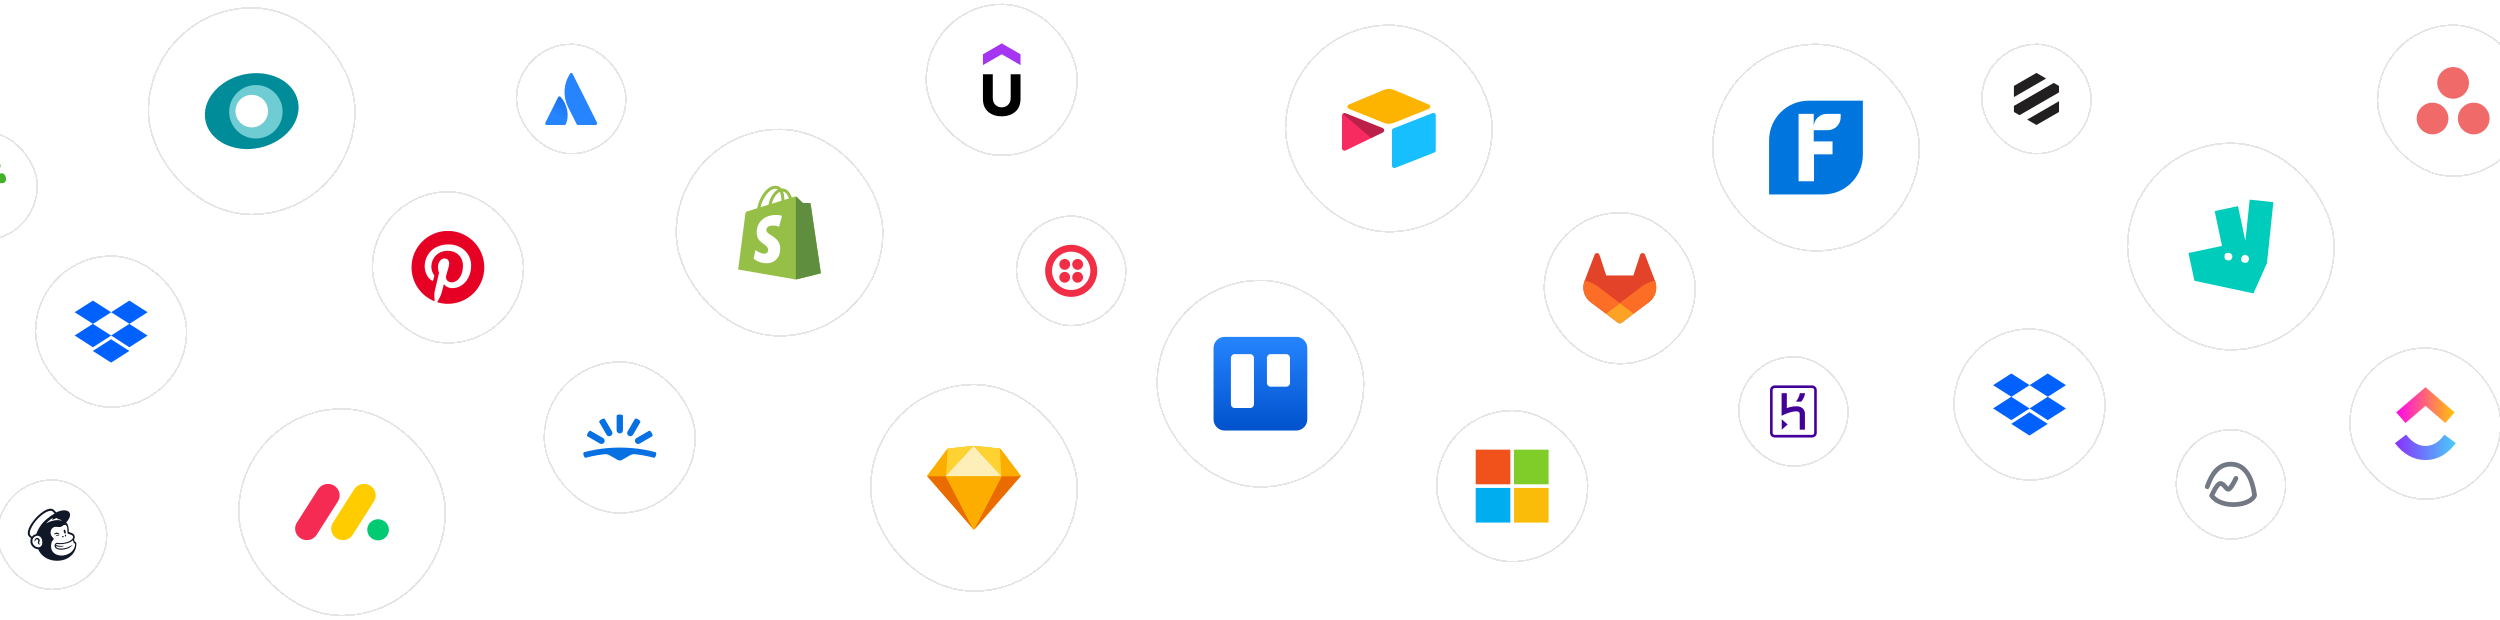 <svg width="1440" height="357" viewBox="0 0 1440 357" fill="none" xmlns="http://www.w3.org/2000/svg">
<g filter="url(#filter0_d_114_12259)">
<rect x="137" y="234" width="120" height="120" rx="60" fill="white" shape-rendering="crispEdges"/>
<rect x="137.5" y="234.5" width="119" height="119" rx="59.5" stroke="#E5E5E5" shape-rendering="crispEdges"/>
<path d="M176.717 310.109C175.524 310.111 174.351 309.797 173.318 309.198C172.286 308.599 171.431 307.736 170.841 306.698C170.26 305.668 169.97 304.499 170.002 303.317C170.035 302.134 170.389 300.983 171.025 299.986L183.127 280.982C183.747 279.96 184.626 279.122 185.676 278.551C186.725 277.981 187.908 277.699 189.101 277.736C190.295 277.764 191.459 278.109 192.474 278.735C193.49 279.362 194.322 280.247 194.883 281.3C196.011 283.433 195.87 285.999 194.519 288.002L182.425 307.006C181.812 307.962 180.967 308.747 179.969 309.29C178.971 309.832 177.853 310.114 176.717 310.109Z" fill="#F62B54"/>
<path d="M197.475 310.109C195.035 310.109 192.789 308.803 191.609 306.706C191.029 305.679 190.74 304.513 190.773 303.333C190.805 302.154 191.158 301.006 191.794 300.012L203.873 281.051C204.483 280.015 205.359 279.161 206.411 278.579C207.462 277.996 208.65 277.705 209.852 277.736C212.313 277.789 214.544 279.166 215.672 281.32C216.793 283.474 216.629 286.056 215.236 288.053L203.16 307.014C202.548 307.965 201.707 308.748 200.714 309.289C199.72 309.83 198.607 310.111 197.475 310.109Z" fill="#FFCC00"/>
<path d="M217.769 310.268C221.211 310.268 224 307.537 224 304.168C224 300.799 221.211 298.068 217.769 298.068C214.328 298.068 211.539 300.799 211.539 304.168C211.539 307.537 214.328 310.268 217.769 310.268Z" fill="#00CA72"/>
</g>
<g filter="url(#filter1_d_114_12259)">
<rect x="389" y="73" width="120" height="120" rx="60" fill="white" shape-rendering="crispEdges"/>
<rect x="389.5" y="73.5" width="119" height="119" rx="59.5" stroke="#E5E5E5" shape-rendering="crispEdges"/>
<path d="M466.911 116.398C466.874 116.125 466.635 115.974 466.438 115.958C466.241 115.941 462.397 115.883 462.397 115.883C462.397 115.883 459.182 112.761 458.865 112.443C458.547 112.125 457.927 112.221 457.686 112.293C457.686 112.293 457.082 112.48 456.071 112.794C455.901 112.245 455.653 111.571 455.297 110.894C454.153 108.71 452.477 107.555 450.451 107.552H450.444C450.303 107.552 450.163 107.565 450.023 107.577C449.963 107.505 449.903 107.435 449.84 107.366C448.957 106.422 447.826 105.962 446.47 106.002C443.855 106.077 441.249 107.967 439.137 111.322C437.651 113.683 436.52 116.65 436.199 118.946C433.195 119.877 431.095 120.527 431.049 120.542C429.532 121.018 429.485 121.065 429.287 122.494C429.14 123.574 425.173 154.25 425.173 154.25L458.418 160L472.827 156.418C472.827 156.418 466.949 116.671 466.911 116.398ZM454.406 113.309C453.641 113.546 452.77 113.815 451.826 114.107C451.807 112.783 451.65 110.94 451.032 109.348C453.017 109.724 453.994 111.97 454.406 113.309ZM450.087 114.647C448.345 115.186 446.443 115.775 444.536 116.365C445.073 114.311 446.09 112.266 447.339 110.925C447.804 110.426 448.454 109.871 449.224 109.553C449.948 111.063 450.105 113.201 450.087 114.647ZM446.523 107.743C447.137 107.73 447.654 107.865 448.096 108.155C447.389 108.522 446.706 109.05 446.064 109.737C444.403 111.52 443.13 114.287 442.622 116.957C441.038 117.447 439.489 117.928 438.063 118.368C438.963 114.166 442.485 107.86 446.523 107.743Z" fill="#95BF47"/>
<path d="M466.438 115.958C466.241 115.941 462.397 115.883 462.397 115.883C462.397 115.883 459.182 112.761 458.865 112.443C458.746 112.325 458.587 112.265 458.42 112.239L458.421 159.999L472.827 156.418C472.827 156.418 466.949 116.671 466.911 116.398C466.874 116.125 466.635 115.974 466.438 115.958Z" fill="#5E8E3E"/>
<path d="M450.433 123.367L448.76 129.628C448.76 129.628 446.893 128.779 444.68 128.918C441.435 129.123 441.401 131.17 441.434 131.684C441.61 134.484 448.977 135.095 449.39 141.654C449.715 146.813 446.653 150.343 442.241 150.622C436.945 150.956 434.03 147.832 434.03 147.832L435.152 143.059C435.152 143.059 438.087 145.273 440.436 145.125C441.97 145.028 442.518 143.78 442.463 142.897C442.232 139.245 436.234 139.46 435.855 133.459C435.535 128.409 438.852 123.291 446.171 122.83C448.99 122.648 450.433 123.367 450.433 123.367Z" fill="white"/>
</g>
<g filter="url(#filter2_d_114_12259)">
<rect x="85" y="3" width="120" height="120" rx="60" fill="white" shape-rendering="crispEdges"/>
<rect x="85.5" y="3.5" width="119" height="119" rx="59.5" stroke="#E5E5E5" shape-rendering="crispEdges"/>
<path d="M171.604 57.213C169.07 45.562 155.108 38.712 140.414 41.907C125.72 45.102 115.866 57.14 118.396 68.787C120.927 80.433 134.892 87.291 149.583 84.093C164.274 80.894 174.135 68.873 171.604 57.213ZM145.002 73.738C142.879 73.738 140.804 73.109 139.039 71.928C137.274 70.749 135.899 69.071 135.086 67.109C134.274 65.147 134.062 62.988 134.476 60.905C134.89 58.822 135.912 56.908 137.413 55.406C138.914 53.904 140.826 52.882 142.908 52.467C144.99 52.053 147.148 52.266 149.109 53.078C151.07 53.891 152.746 55.267 153.925 57.033C155.105 58.8 155.734 60.876 155.734 63C155.734 64.41 155.456 65.806 154.917 67.109C154.378 68.412 153.587 69.596 152.591 70.593C151.594 71.59 150.411 72.381 149.109 72.921C147.807 73.46 146.411 73.738 145.002 73.738Z" fill="#008C99"/>
<path d="M147.38 47.965C144.333 47.966 141.354 48.871 138.82 50.566C136.286 52.26 134.312 54.668 133.146 57.486C131.98 60.303 131.675 63.403 132.27 66.394C132.865 69.385 134.333 72.132 136.488 74.288C138.644 76.444 141.389 77.912 144.378 78.507C147.367 79.101 150.466 78.796 153.281 77.629C156.097 76.462 158.503 74.485 160.196 71.95C161.889 69.414 162.793 66.433 162.793 63.384C162.793 61.359 162.394 59.354 161.62 57.483C160.845 55.612 159.71 53.912 158.278 52.48C156.847 51.048 155.148 49.913 153.278 49.138C151.408 48.363 149.404 47.965 147.38 47.965ZM145.005 72.379C143.151 72.379 141.339 71.829 139.797 70.799C138.255 69.768 137.054 68.303 136.344 66.589C135.635 64.875 135.449 62.989 135.811 61.17C136.173 59.35 137.066 57.679 138.377 56.367C139.688 55.055 141.358 54.162 143.176 53.8C144.995 53.438 146.88 53.624 148.592 54.334C150.305 55.044 151.769 56.246 152.799 57.788C153.829 59.331 154.379 61.144 154.379 63C154.379 65.487 153.392 67.872 151.635 69.631C149.878 71.39 147.491 72.379 145.005 72.379Z" fill="#70CCD3"/>
</g>
<g filter="url(#filter3_d_114_12259)">
<rect x="214" y="109" width="88" height="88" rx="44" fill="white" shape-rendering="crispEdges"/>
<rect x="214.5" y="109.5" width="87" height="87" rx="43.5" stroke="#E5E5E5" shape-rendering="crispEdges"/>
<path d="M278.954 153C278.954 164.598 269.573 174 258 174C246.427 174 237.046 164.598 237.046 153C237.046 141.402 246.427 132 258 132C269.573 132 278.954 141.402 278.954 153Z" fill="white"/>
<path d="M258 132C246.427 132 237.046 141.402 237.046 153C237.046 161.897 242.566 169.499 250.361 172.559C250.178 170.898 250.012 168.342 250.434 166.529C250.815 164.89 252.891 156.09 252.891 156.09C252.891 156.09 252.264 154.832 252.264 152.972C252.264 150.052 253.953 147.872 256.056 147.872C257.844 147.872 258.707 149.217 258.707 150.83C258.707 152.632 257.562 155.326 256.972 157.823C256.478 159.913 258.018 161.617 260.075 161.617C263.799 161.617 266.662 157.682 266.662 152.001C266.662 146.973 263.057 143.457 257.909 143.457C251.947 143.457 248.447 147.939 248.447 152.571C248.447 154.376 249.141 156.311 250.007 157.363C250.178 157.571 250.203 157.753 250.152 157.965C249.993 158.629 249.639 160.055 249.57 160.347C249.479 160.731 249.266 160.813 248.869 160.628C246.252 159.407 244.616 155.572 244.616 152.492C244.616 145.868 249.419 139.784 258.461 139.784C265.73 139.784 271.379 144.975 271.379 151.913C271.379 159.15 266.826 164.975 260.506 164.975C258.382 164.975 256.386 163.869 255.703 162.564C255.703 162.564 254.652 166.573 254.398 167.556C253.924 169.38 252.647 171.666 251.793 173.061C253.754 173.669 255.84 174 258 174C269.573 174 278.954 164.598 278.954 153C278.954 141.402 269.573 132 258 132Z" fill="#E60023"/>
</g>
<g filter="url(#filter4_d_114_12259)">
<rect x="20" y="146" width="88" height="88" rx="44" fill="white" shape-rendering="crispEdges"/>
<rect x="20.5" y="146.5" width="87" height="87" rx="43.5" stroke="#E5E5E5" shape-rendering="crispEdges"/>
<path d="M64.028 178.851L53.514 185.574L64.028 192.297L53.514 199.02L43 192.241L53.514 185.518L43 178.851L53.514 172.128L64.028 178.851ZM53.458 201.149L63.972 194.426L74.486 201.149L63.972 207.872L53.458 201.149ZM64.028 192.241L74.542 185.518L64.028 178.851L74.486 172.128L85 178.851L74.486 185.574L85 192.297L74.486 199.02L64.028 192.241Z" fill="#0061FF"/>
</g>
<g filter="url(#filter5_d_114_12259)">
<rect x="313" y="207" width="88" height="88" rx="44" fill="white" shape-rendering="crispEdges"/>
<rect x="313.5" y="207.5" width="87" height="87" rx="43.5" stroke="#E5E5E5" shape-rendering="crispEdges"/>
<path d="M357 264.247C357.441 264.247 357.861 264.142 358.26 263.911L362.857 261.266C363.781 260.741 364.851 260.51 365.922 260.636C371.506 261.287 375.411 262.336 376.566 262.672C376.797 262.735 377.07 262.651 377.216 262.462C377.406 262.231 377.636 261.854 377.825 261.308C377.993 260.783 378.014 260.342 377.993 260.027C377.972 259.775 377.804 259.544 377.552 259.481C375.747 258.956 367.749 256.794 357 256.794C346.251 256.794 338.253 258.956 336.448 259.481C336.196 259.544 336.028 259.775 336.007 260.027C335.986 260.321 336.007 260.762 336.175 261.308C336.342 261.854 336.595 262.231 336.783 262.462C336.93 262.651 337.203 262.735 337.434 262.672C338.589 262.336 342.515 261.287 348.078 260.636C349.148 260.51 350.219 260.741 351.143 261.266L355.74 263.911C356.139 264.142 356.58 264.247 357 264.247ZM349.337 249.363C349.589 249.803 349.988 250.097 350.45 250.223C350.912 250.349 351.395 250.286 351.836 250.034C352.276 249.782 352.57 249.383 352.696 248.922C352.822 248.46 352.759 247.977 352.507 247.536L348.372 240.377C348.246 240.146 347.973 240.063 347.721 240.083C347.385 240.105 346.923 240.272 346.377 240.587C345.832 240.902 345.454 241.217 345.265 241.49C345.118 241.7 345.076 241.973 345.202 242.204L349.337 249.363ZM345.559 254.485C345.999 254.737 346.503 254.779 346.944 254.674C347.406 254.548 347.805 254.254 348.057 253.813C348.309 253.372 348.351 252.868 348.246 252.428C348.141 251.987 347.826 251.567 347.385 251.315L340.226 247.179C339.995 247.053 339.723 247.095 339.513 247.242C339.24 247.431 338.925 247.809 338.61 248.355C338.295 248.901 338.127 249.363 338.106 249.698C338.085 249.971 338.19 250.223 338.4 250.349L345.559 254.485ZM358.826 246.822C358.826 247.326 358.616 247.788 358.302 248.124C357.966 248.46 357.525 248.649 357 248.649C356.496 248.649 356.034 248.439 355.698 248.124C355.363 247.788 355.174 247.347 355.174 246.822V238.572C355.174 238.299 355.342 238.089 355.593 237.984C355.887 237.837 356.37 237.753 357 237.753C357.63 237.753 358.113 237.837 358.406 237.984C358.637 238.11 358.826 238.299 358.826 238.572V246.822ZM364.663 249.363C364.411 249.803 364.012 250.097 363.55 250.223C363.088 250.349 362.605 250.286 362.164 250.034C361.724 249.782 361.43 249.383 361.304 248.922C361.178 248.46 361.241 247.977 361.493 247.536L365.628 240.377C365.754 240.146 366.027 240.063 366.279 240.083C366.615 240.105 367.077 240.272 367.623 240.587C368.168 240.902 368.546 241.217 368.735 241.49C368.882 241.7 368.924 241.973 368.798 242.204L364.663 249.363ZM368.441 254.485C368.001 254.737 367.497 254.779 367.056 254.674C366.594 254.548 366.195 254.254 365.943 253.813C365.691 253.372 365.649 252.868 365.754 252.428C365.88 251.966 366.174 251.567 366.615 251.315L373.774 247.179C374.005 247.053 374.278 247.095 374.487 247.242C374.76 247.431 375.075 247.809 375.39 248.355C375.705 248.901 375.873 249.363 375.894 249.698C375.915 249.971 375.81 250.223 375.6 250.349L368.441 254.485Z" fill="#0770E3"/>
</g>
<g filter="url(#filter6_d_114_12259)">
<rect x="533" y="1" width="88" height="88" rx="44" fill="white" shape-rendering="crispEdges"/>
<rect x="533.5" y="1.5" width="87" height="87" rx="43.5" stroke="#E5E5E5" shape-rendering="crispEdges"/>
<path d="M587.822 36.507L576.998 30.254L566.177 36.507V30.254L577 24L587.823 30.254L587.822 36.507Z" fill="#A435F0"/>
<path d="M571.847 41.76V55.544C571.847 59.105 574.504 60.842 577 60.842C579.516 60.842 582.155 59.06 582.155 55.497V41.76H587.823V55.873C587.823 59.154 586.792 61.685 584.732 63.421C582.669 65.155 580.093 66 576.951 66C573.813 66 571.236 65.157 569.222 63.421C567.208 61.686 566.177 59.25 566.177 56.013V41.76H571.847Z" fill="black"/>
</g>
<g filter="url(#filter7_d_114_12259)">
<rect x="827" y="235" width="88" height="88" rx="44" fill="white" shape-rendering="crispEdges"/>
<rect x="827.5" y="235.5" width="87" height="87" rx="43.5" stroke="#E5E5E5" shape-rendering="crispEdges"/>
<path d="M869.961 277.958H850.003V258H869.961V277.958Z" fill="#F1511B"/>
<path d="M891.997 277.958H872.039V258H891.997V277.958Z" fill="#80CC28"/>
<path d="M869.96 300H850.003V280.042H869.96V300Z" fill="#00ADEF"/>
<path d="M891.997 300H872.039V280.042H891.997V300Z" fill="#FBBC09"/>
</g>
<g filter="url(#filter8_d_114_12259)">
<rect x="889" y="121" width="88" height="88" rx="44" fill="white" shape-rendering="crispEdges"/>
<rect x="889.5" y="121.5" width="87" height="87" rx="43.5" stroke="#E5E5E5" shape-rendering="crispEdges"/>
<path d="M953.987 164.127C954.045 165.275 953.909 166.404 953.577 167.513C953.265 168.603 952.778 169.654 952.134 170.588C951.491 171.541 950.692 172.378 949.775 173.059L949.756 173.079L941.001 179.637L936.672 182.906L934.059 184.891C933.903 185.008 933.734 185.092 933.552 185.144C933.37 185.209 933.182 185.241 932.987 185.241C932.792 185.241 932.603 185.209 932.421 185.144C932.239 185.092 932.077 185.008 931.934 184.891L929.302 182.906L924.993 179.637L916.296 173.118L916.257 173.079L916.218 173.059C915.321 172.378 914.522 171.541 913.878 170.588C913.215 169.654 912.728 168.603 912.416 167.513C912.104 166.404 911.968 165.275 912.006 164.127C912.065 162.979 912.299 161.85 912.708 160.78L912.767 160.643L918.48 145.717C918.506 145.639 918.538 145.568 918.577 145.503C918.616 145.438 918.662 145.373 918.714 145.308C918.766 145.244 918.818 145.185 918.87 145.133C918.935 145.081 919 145.036 919.065 144.997C919.26 144.88 919.494 144.802 919.728 144.764C919.962 144.744 920.196 144.783 920.41 144.861C920.644 144.939 920.839 145.075 920.995 145.25C921.151 145.425 921.268 145.639 921.327 145.873L925.187 157.685H940.806L944.666 145.873C944.744 145.639 944.842 145.425 945.017 145.25C945.173 145.075 945.368 144.939 945.583 144.861C945.817 144.783 946.051 144.744 946.285 144.764C946.519 144.802 946.733 144.88 946.948 144.997C947.013 145.036 947.071 145.081 947.123 145.133C947.188 145.185 947.247 145.244 947.299 145.308L947.416 145.503C947.455 145.568 947.494 145.639 947.533 145.717L953.246 160.624L953.304 160.78C953.714 161.85 953.948 162.979 953.987 164.127Z" fill="#E24329"/>
<path d="M953.987 164.127C954.045 165.275 953.909 166.404 953.597 167.513C953.265 168.603 952.778 169.654 952.134 170.588C951.491 171.541 950.692 172.378 949.775 173.059L949.756 173.079L941.001 179.637L933.006 173.585L945.563 164.088C946.122 163.66 946.707 163.271 947.318 162.92C947.929 162.557 948.56 162.233 949.21 161.947C949.86 161.649 950.522 161.389 951.198 161.169C951.861 160.948 952.544 160.767 953.246 160.624L953.304 160.78C953.714 161.85 953.948 162.979 953.987 164.127Z" fill="#FC6D26"/>
<path d="M933.006 173.585L941.001 179.637L936.672 182.906L934.059 184.891C933.903 185.008 933.734 185.092 933.552 185.144C933.37 185.209 933.182 185.241 932.987 185.241C932.792 185.241 932.603 185.209 932.421 185.144C932.239 185.092 932.077 185.008 931.934 184.891L929.302 182.906L924.993 179.637L933.006 173.585Z" fill="#FCA326"/>
<path d="M932.987 173.585L924.993 179.637L916.296 173.118L916.257 173.079L916.218 173.059C915.321 172.378 914.522 171.541 913.878 170.588C913.215 169.654 912.728 168.603 912.416 167.513C912.104 166.404 911.968 165.275 912.006 164.127C912.065 162.979 912.299 161.85 912.708 160.78L912.767 160.643C913.456 160.786 914.138 160.962 914.814 161.169C915.49 161.39 916.153 161.649 916.803 161.948C917.44 162.233 918.064 162.557 918.675 162.921C919.286 163.284 919.877 163.673 920.449 164.088L932.987 173.585Z" fill="#FC6D26"/>
</g>
<g filter="url(#filter9_d_114_12259)">
<rect x="585" y="123" width="64" height="64" rx="32" fill="white" shape-rendering="crispEdges"/>
<rect x="585.5" y="123.5" width="63" height="63" rx="31.5" stroke="#E5E5E5" shape-rendering="crispEdges"/>
<path d="M617 140C608.72 140 602 146.72 602 155C602 163.28 608.72 170 617 170C625.28 170 632 163.28 632 155C632 146.72 625.28 140 617 140ZM617 166.04C610.88 166.04 605.96 161.12 605.96 155C605.96 148.88 610.88 143.96 617 143.96C623.12 143.96 628.04 148.88 628.04 155C628.04 161.12 623.12 166.04 617 166.04Z" fill="#F12E45"/>
<path d="M620.72 154.4C622.443 154.4 623.84 153.003 623.84 151.28C623.84 149.557 622.443 148.16 620.72 148.16C618.997 148.16 617.6 149.557 617.6 151.28C617.6 153.003 618.997 154.4 620.72 154.4Z" fill="#F12E45"/>
<path d="M620.72 161.84C622.443 161.84 623.84 160.443 623.84 158.72C623.84 156.997 622.443 155.6 620.72 155.6C618.997 155.6 617.6 156.997 617.6 158.72C617.6 160.443 618.997 161.84 620.72 161.84Z" fill="#F12E45"/>
<path d="M613.28 161.84C615.003 161.84 616.4 160.443 616.4 158.72C616.4 156.997 615.003 155.6 613.28 155.6C611.557 155.6 610.16 156.997 610.16 158.72C610.16 160.443 611.557 161.84 613.28 161.84Z" fill="#F12E45"/>
<path d="M613.28 154.4C615.003 154.4 616.4 153.003 616.4 151.28C616.4 149.557 615.003 148.16 613.28 148.16C611.557 148.16 610.16 149.557 610.16 151.28C610.16 153.003 611.557 154.4 613.28 154.4Z" fill="#F12E45"/>
</g>
<g filter="url(#filter10_d_114_12259)">
<rect x="1001" y="204" width="64" height="64" rx="32" fill="white" shape-rendering="crispEdges"/>
<rect x="1001.5" y="204.5" width="63" height="63" rx="31.5" stroke="#E5E5E5" shape-rendering="crispEdges"/>
<path d="M1043.76 221H1022.24C1020.74 221 1019.54 222.2 1019.54 223.7V248.3C1019.54 249.8 1020.74 251 1022.24 251H1043.76C1045.26 251 1046.46 249.8 1046.46 248.3V223.7C1046.46 222.2 1045.26 221 1043.76 221ZM1044.96 248.3C1044.96 248.975 1044.44 249.5 1043.76 249.5H1022.24C1021.56 249.5 1021.04 248.975 1021.04 248.3V223.7C1021.04 223.025 1021.56 222.5 1022.24 222.5H1043.76C1044.44 222.5 1044.96 223.025 1044.96 223.7V248.3ZM1026.29 246.5L1029.66 243.5L1026.29 240.5V246.5ZM1038.44 234.35C1037.84 233.75 1036.71 233 1034.84 233C1032.81 233 1030.71 233.525 1029.21 234.05V225.5H1026.21V238.475L1028.31 237.5C1028.31 237.5 1031.76 235.925 1034.76 235.925C1036.26 235.925 1036.64 236.75 1036.64 237.5V246.5H1039.64V237.5C1039.71 237.275 1039.71 235.625 1038.44 234.35ZM1034.46 230.375H1037.46C1038.81 228.8 1039.49 227.225 1039.71 225.5H1036.71C1036.41 227.225 1035.66 228.8 1034.46 230.375Z" fill="#430098"/>
</g>
<g filter="url(#filter11_d_114_12259)">
<rect x="1141" y="24" width="64" height="64" rx="32" fill="white" shape-rendering="crispEdges"/>
<rect x="1141.5" y="24.5" width="63" height="63" rx="31.5" stroke="#E5E5E5" shape-rendering="crispEdges"/>
<path d="M1178.56 44.214L1160.01 54.929V48.5L1173 41L1178.56 44.214Z" fill="#221F20"/>
<path d="M1185.99 48.5V52.209L1163.22 65.354L1160.01 63.5V60.011L1182.96 46.755L1185.99 48.5Z" fill="#221F20"/>
<path d="M1167.62 67.896L1185.99 57.291V63.5L1173 71L1167.62 67.896Z" fill="#221F20"/>
</g>
<g filter="url(#filter12_d_114_12259)">
<rect x="1253" y="246" width="64" height="64" rx="32" fill="white" shape-rendering="crispEdges"/>
<rect x="1253.5" y="246.5" width="63" height="63" rx="31.5" stroke="#E5E5E5" shape-rendering="crispEdges"/>
<path fill-rule="evenodd" clip-rule="evenodd" d="M1275.37 269.219C1277.77 266.621 1280.89 264.991 1284.96 264.991C1291.48 264.991 1295.15 269.327 1297.17 273.692C1298.95 277.529 1299.6 281.657 1299.88 283.488C1299.92 283.727 1299.95 283.927 1299.98 284.082C1300.02 284.318 1300 284.56 1299.92 284.784C1299.18 286.799 1297.33 288.27 1295.19 289.25C1293.02 290.248 1290.35 290.842 1287.62 290.979C1282.23 291.248 1276.02 289.753 1272.83 285.31C1272.28 284.545 1272.57 284.251 1272.68 283.992L1272.68 283.984C1272.68 283.98 1272.68 283.974 1272.69 283.966C1272.69 283.951 1272.7 283.928 1272.71 283.9C1272.74 283.843 1272.77 283.761 1272.82 283.658C1272.91 283.452 1273.04 283.16 1273.2 282.811C1273.52 282.116 1273.98 281.182 1274.52 280.248C1275.04 279.327 1275.68 278.345 1276.36 277.591C1276.7 277.214 1277.09 276.847 1277.53 276.578C1277.96 276.31 1278.55 276.078 1279.22 276.147C1280.9 276.322 1282 277.622 1282.62 278.368L1282.64 278.384C1282.69 278.444 1282.74 278.501 1282.78 278.555C1283.07 278.898 1283.27 279.136 1283.46 279.312C1283.5 279.273 1283.54 279.227 1283.59 279.174C1283.9 278.828 1284.27 278.314 1284.66 277.689C1285.44 276.451 1286.21 274.952 1286.67 273.952C1286.99 273.27 1287.8 272.976 1288.48 273.295C1289.16 273.614 1289.46 274.425 1289.14 275.107C1288.64 276.172 1287.82 277.777 1286.96 279.141C1286.54 279.819 1286.07 280.481 1285.62 280.993C1285.39 281.249 1285.13 281.503 1284.84 281.706C1284.58 281.894 1284.17 282.132 1283.65 282.158C1282.75 282.205 1282.08 281.734 1281.66 281.361C1281.31 281.04 1280.96 280.625 1280.68 280.289C1280.64 280.237 1280.6 280.187 1280.56 280.139C1279.87 279.318 1279.44 278.945 1279.01 278.868C1278.99 278.876 1278.97 278.886 1278.95 278.902C1278.81 278.985 1278.62 279.147 1278.37 279.417C1277.89 279.957 1277.37 280.742 1276.88 281.601C1276.4 282.448 1275.97 283.309 1275.67 283.963C1275.61 284.087 1275.56 284.204 1275.51 284.311C1278.05 287.226 1282.78 288.492 1287.48 288.257C1289.94 288.134 1292.26 287.6 1294.06 286.773C1295.72 286.011 1296.77 285.081 1297.23 284.147C1297.22 284.064 1297.21 283.977 1297.19 283.885C1296.89 282.013 1296.31 278.295 1294.7 274.84C1292.89 270.936 1289.97 267.716 1284.96 267.716C1281.72 267.716 1279.31 268.973 1277.37 271.069C1275.39 273.214 1273.89 276.26 1272.64 279.814C1272.39 280.524 1271.62 280.896 1270.91 280.646C1270.2 280.395 1269.83 279.617 1270.08 278.907C1271.37 275.227 1273.02 271.769 1275.37 269.219Z" fill="#737885"/>
</g>
<g filter="url(#filter13_d_114_12259)">
<rect x="297" y="24" width="64" height="64" rx="32" fill="white" shape-rendering="crispEdges"/>
<rect x="297.5" y="24.5" width="63" height="63" rx="31.5" stroke="#E5E5E5" shape-rendering="crispEdges"/>
<path d="M322.904 54.843C322.815 54.727 322.697 54.635 322.562 54.577C322.427 54.519 322.279 54.497 322.133 54.513C321.987 54.529 321.848 54.583 321.729 54.668C321.61 54.754 321.514 54.869 321.453 55.002L314.093 69.721C314.026 69.855 313.994 70.003 314.001 70.153C314.007 70.303 314.052 70.449 314.131 70.576C314.209 70.704 314.319 70.809 314.45 70.882C314.581 70.956 314.728 70.994 314.878 70.995H325.125C325.291 70.998 325.455 70.952 325.595 70.864C325.735 70.775 325.846 70.647 325.914 70.496C328.123 65.962 326.785 58.992 322.904 54.843Z" fill="url(#paint0_linear_114_12259)"/>
<path d="M328.304 41.476C326.47 44.298 325.4 47.549 325.202 50.909C325.003 54.27 325.681 57.624 327.17 60.643L332.136 70.496C332.208 70.642 332.32 70.766 332.458 70.852C332.597 70.939 332.757 70.985 332.92 70.986H343.168C343.311 70.974 343.45 70.928 343.572 70.852C343.695 70.775 343.797 70.671 343.871 70.548C343.945 70.424 343.989 70.284 343.998 70.141C344.007 69.997 343.982 69.853 343.925 69.721L329.8 41.476C329.733 41.335 329.627 41.216 329.494 41.133C329.362 41.049 329.209 41.005 329.052 41.005C328.896 41.005 328.743 41.049 328.61 41.133C328.478 41.216 328.372 41.335 328.304 41.476Z" fill="#2684FF"/>
</g>
<g filter="url(#filter14_d_114_12259)">
<rect x="-42" y="74" width="64" height="64" rx="32" fill="white" shape-rendering="crispEdges"/>
<rect x="-41.5" y="74.5" width="63" height="63" rx="31.5" stroke="#E5E5E5" shape-rendering="crispEdges"/>
<path d="M-5.465 103.022C-3.686 104.807 -2.231 107.728 -3.063 109.464C-5.29 114.106 -21.902 122.248 -23.313 120.838C-24.724 119.43 -16.563 102.841 -11.912 100.617C-10.173 99.786 -7.246 101.238 -5.457 103.014C-5.457 103.014 -5.46 103.018 -5.465 103.022Z" fill="#FF8200"/>
<path d="M3.337 101.062C3.049 99.995 2.311 98.915 1.21 98.788C-0.809 98.554 -3.99 102.116 -3.762 102.961C-3.535 103.807 0.96 105.297 2.638 104.093C3.503 103.472 3.621 102.13 3.337 101.062ZM-2.91 91.193C-1.411 91.599 0.105 92.63 0.284 94.17C0.613 96.995 -4.39 101.448 -5.578 101.131C-6.766 100.813 -8.859 94.522 -7.167 92.171C-6.294 90.96 -4.412 90.796 -2.91 91.193Z" fill="#43B02A"/>
</g>
<g filter="url(#filter15_d_114_12259)">
<rect x="-2" y="275" width="64" height="64" rx="32" fill="white" shape-rendering="crispEdges"/>
<rect x="-1.5" y="275.5" width="63" height="63" rx="31.5" stroke="#E5E5E5" shape-rendering="crispEdges"/>
<path fill-rule="evenodd" clip-rule="evenodd" d="M37.156 306.262H37.819C37.914 305.977 37.914 305.598 37.819 305.125C37.63 304.461 37.44 303.988 37.061 304.082C36.682 304.177 36.587 304.651 36.777 305.409C36.872 305.693 37.061 306.072 37.156 306.262Z" fill="#101828"/>
<path fill-rule="evenodd" clip-rule="evenodd" d="M33.65 306.83C33.935 306.925 34.124 307.02 34.219 306.925C34.219 306.925 34.219 306.83 34.219 306.641C34.029 306.356 33.745 306.167 33.461 305.977C32.798 305.693 32.04 305.788 31.471 306.262C31.282 306.451 31.092 306.641 31.092 306.735C31.092 306.735 31.092 306.83 31.187 306.83C31.377 306.83 31.945 306.546 32.608 306.546C32.987 306.546 33.366 306.641 33.65 306.83Z" fill="#101828"/>
<path fill-rule="evenodd" clip-rule="evenodd" d="M33.082 307.114C32.703 307.209 32.513 307.304 32.324 307.399C32.229 307.493 32.134 307.588 32.134 307.683V307.778H32.229C32.324 307.778 32.513 307.683 32.513 307.683C33.082 307.493 33.366 307.493 33.745 307.588H34.029V307.493C33.935 307.304 33.556 307.114 33.082 307.114Z" fill="#101828"/>
<path fill-rule="evenodd" clip-rule="evenodd" d="M36.019 308.441C36.303 308.536 36.587 308.536 36.682 308.346C36.777 308.157 36.682 307.872 36.398 307.778C36.114 307.683 35.83 307.683 35.735 307.872C35.64 307.967 35.735 308.251 36.019 308.441Z" fill="#101828"/>
<path fill-rule="evenodd" clip-rule="evenodd" d="M37.724 306.925C37.535 306.925 37.345 307.114 37.345 307.493C37.345 307.778 37.535 308.062 37.724 308.062C37.914 308.062 38.103 307.872 38.103 307.493C38.103 307.209 37.914 306.925 37.724 306.925Z" fill="#101828"/>
<path fill-rule="evenodd" clip-rule="evenodd" d="M23.323 312.231C23.228 312.136 23.228 312.231 23.134 312.231C23.039 312.231 23.039 312.231 22.944 312.231C22.755 312.231 22.66 312.136 22.565 312.041C22.47 311.852 22.47 311.662 22.565 311.378C22.565 311.378 22.565 311.283 22.66 311.283C22.849 310.904 23.134 310.241 22.755 309.672C22.47 309.199 22.091 308.915 21.618 308.82C21.144 308.725 20.67 308.915 20.386 309.293C19.912 309.767 19.817 310.525 19.912 310.809C19.912 310.904 20.007 310.904 20.007 310.904C20.102 310.904 20.196 310.809 20.291 310.62C20.291 310.62 20.291 310.62 20.291 310.525C20.291 310.43 20.386 310.241 20.481 310.051C20.575 309.862 20.765 309.767 21.049 309.672C21.239 309.578 21.523 309.672 21.712 309.767C21.997 309.957 22.186 310.43 21.997 310.809C21.902 310.999 21.807 311.378 21.807 311.662C21.902 312.325 22.281 312.515 22.565 312.61C22.944 312.61 23.134 312.42 23.228 312.325C23.418 312.231 23.418 312.231 23.323 312.231Z" fill="#101828"/>
<path d="M43.03 310.999C43.03 310.999 42.935 310.62 42.841 310.241C42.746 309.862 42.651 309.578 42.651 309.578C43.125 308.915 43.125 308.251 43.03 307.872C42.935 307.399 42.746 307.02 42.367 306.641C41.988 306.262 41.23 305.883 40.188 305.598C40.093 305.598 39.714 305.409 39.619 305.409C39.619 305.409 39.619 304.082 39.525 303.514C39.525 303.135 39.43 302.472 39.24 301.903C39.051 301.051 38.577 300.387 38.103 299.914C39.525 298.492 40.377 296.882 40.377 295.555C40.377 292.997 37.156 292.145 33.271 293.755L32.419 294.134L30.903 292.618C26.45 288.734 12.332 304.272 16.88 308.157L17.828 309.009C17.544 309.672 17.449 310.43 17.544 311.283C17.638 312.325 18.207 313.368 19.059 314.126C19.912 314.884 20.954 315.357 21.997 315.357C23.702 319.431 27.776 321.895 32.419 321.989C37.44 322.179 41.704 319.81 43.409 315.547C43.504 315.262 43.978 313.936 43.978 312.704C44.167 311.567 43.504 310.999 43.03 310.999ZM22.47 314.22C22.281 314.22 22.186 314.22 21.997 314.22C20.481 314.22 18.87 312.799 18.68 311.188C18.491 309.388 19.439 308.062 21.049 307.683C21.239 307.683 21.523 307.588 21.712 307.588C22.66 307.683 23.986 308.346 24.27 310.336C24.555 312.136 24.176 313.936 22.47 314.22ZM20.86 306.641C19.817 306.83 18.965 307.399 18.396 308.157C18.112 307.872 17.449 307.399 17.354 307.114C16.501 305.504 18.302 302.282 19.533 300.482C22.66 296.029 27.587 292.618 29.86 293.281C30.239 293.376 31.471 294.797 31.471 294.797C31.471 294.797 29.197 296.029 27.113 297.829C24.27 300.008 22.091 303.23 20.86 306.641ZM36.777 313.557C36.777 313.462 36.777 313.368 36.777 313.368C36.777 313.368 34.408 313.747 32.134 312.894C32.419 312.136 32.987 312.42 34.029 312.42C35.83 312.515 37.345 312.231 38.577 311.946C39.619 311.662 40.946 311.094 41.988 310.241C42.367 310.999 42.462 311.852 42.462 311.852C42.462 311.852 42.746 311.757 42.935 311.946C43.125 312.041 43.314 312.325 43.22 313.083C43.03 314.41 42.462 315.452 41.514 316.494C40.946 317.157 40.283 317.631 39.43 318.01C39.051 318.2 38.577 318.389 38.103 318.579C34.503 319.716 30.903 318.484 29.766 315.736C29.671 315.547 29.576 315.357 29.576 315.073C29.103 313.273 29.482 311.094 30.808 309.767C30.903 309.672 30.997 309.578 30.997 309.483C30.997 309.388 30.903 309.293 30.903 309.199C30.429 308.536 28.818 307.399 29.197 305.125C29.387 303.514 30.808 302.377 32.134 302.472H32.419C32.987 302.472 33.461 302.567 33.935 302.567C34.693 302.567 35.45 302.472 36.209 301.809C36.493 301.619 36.682 301.335 37.061 301.335H37.44C37.63 301.335 37.819 301.43 38.009 301.524C38.672 301.998 38.767 303.04 38.767 303.798C38.767 304.272 38.861 305.314 38.861 305.598C38.861 306.262 39.051 306.451 39.43 306.546C39.619 306.641 39.809 306.641 40.093 306.735C40.946 307.02 41.514 307.209 41.798 307.588C41.988 307.778 42.083 307.967 42.083 308.251C42.178 309.009 41.514 309.957 39.714 310.809C37.724 311.757 35.261 311.946 33.65 311.757C33.556 311.757 33.082 311.662 33.082 311.662C31.755 311.473 30.997 313.178 31.755 314.41C32.229 315.168 33.65 315.641 35.072 315.641C38.293 315.641 40.756 314.22 41.704 313.083C41.704 313.083 41.704 313.083 41.798 312.989C41.798 312.894 41.798 312.894 41.704 312.894C40.946 313.368 37.63 315.452 34.029 314.884C34.029 314.884 33.556 314.789 33.177 314.694C32.892 314.599 32.229 314.22 32.134 313.557C34.882 314.41 36.777 313.557 36.777 313.557ZM26.639 300.482C27.776 299.156 29.103 298.113 30.334 297.45C30.334 297.45 30.429 297.45 30.429 297.545C30.334 297.735 30.145 298.113 30.05 298.398C30.05 298.398 30.05 298.492 30.145 298.492C30.903 298.019 32.229 297.45 33.366 297.356C33.461 297.356 33.461 297.45 33.366 297.45C33.177 297.545 32.987 297.735 32.892 297.924V298.019C33.745 298.019 34.882 298.303 35.64 298.777C35.735 298.777 35.64 298.871 35.64 298.871C34.503 298.587 32.608 298.398 30.713 298.871C28.913 299.25 27.587 299.914 26.639 300.482C26.639 300.672 26.544 300.577 26.639 300.482Z" fill="#101828"/>
</g>
<g filter="url(#filter16_d_114_12259)">
<rect x="1125" y="188" width="88" height="88" rx="44" fill="white" shape-rendering="crispEdges"/>
<rect x="1125.5" y="188.5" width="87" height="87" rx="43.5" stroke="#E5E5E5" shape-rendering="crispEdges"/>
<path d="M1169.03 220.851L1158.51 227.574L1169.03 234.297L1158.51 241.02L1148 234.241L1158.51 227.518L1148 220.851L1158.51 214.128L1169.03 220.851ZM1158.46 243.149L1168.97 236.426L1179.49 243.149L1168.97 249.872L1158.46 243.149ZM1169.03 234.241L1179.54 227.518L1169.03 220.851L1179.49 214.128L1190 220.851L1179.49 227.574L1190 234.297L1179.49 241.02L1169.03 234.241Z" fill="#0061FF"/>
</g>
<g filter="url(#filter17_d_114_12259)">
<rect x="1353" y="199" width="88" height="88" rx="44" fill="white" shape-rendering="crispEdges"/>
<rect x="1353.5" y="199.5" width="87" height="87" rx="43.5" stroke="#E5E5E5" shape-rendering="crispEdges"/>
<path fill-rule="evenodd" clip-rule="evenodd" d="M1379.46 254.267L1385.94 249.319C1389.37 253.798 1393.03 255.862 1397.09 255.862C1401.14 255.862 1404.69 253.822 1407.98 249.378L1414.54 254.208C1409.8 260.615 1403.91 264 1397.09 264C1390.3 264 1384.35 260.639 1379.46 254.267Z" fill="url(#paint1_linear_114_12259)"/>
<path fill-rule="evenodd" clip-rule="evenodd" d="M1397.07 232.762L1385.55 242.671L1380.23 236.506L1397.1 222L1413.84 236.517L1408.49 242.66L1397.07 232.762Z" fill="url(#paint2_linear_114_12259)"/>
</g>
<g filter="url(#filter18_d_114_12259)">
<rect x="1369" y="13" width="88" height="88" rx="44" fill="white" shape-rendering="crispEdges"/>
<rect x="1369.5" y="13.5" width="87" height="87" rx="43.5" stroke="#E5E5E5" shape-rendering="crispEdges"/>
<path fill-rule="evenodd" clip-rule="evenodd" d="M1424.87 58.14C1419.82 58.14 1415.73 62.222 1415.73 67.258C1415.73 72.294 1419.82 76.376 1424.87 76.376C1429.91 76.376 1434 72.294 1434 67.258C1434 62.222 1429.91 58.14 1424.87 58.14ZM1401.13 58.14C1396.09 58.14 1392 62.222 1392 67.258C1392 72.294 1396.09 76.376 1401.13 76.376C1406.18 76.376 1410.27 72.294 1410.27 67.258C1410.27 62.222 1406.18 58.14 1401.13 58.14ZM1422.13 46.742C1422.13 51.778 1418.04 55.861 1413 55.861C1407.96 55.861 1403.87 51.778 1403.87 46.742C1403.87 41.706 1407.96 37.624 1413 37.624C1418.04 37.624 1422.13 41.706 1422.13 46.742Z" fill="#F06A6A"/>
</g>
<g filter="url(#filter19_d_114_12259)">
<rect x="501" y="220" width="120" height="120" rx="60" fill="white" shape-rendering="crispEdges"/>
<rect x="501.5" y="220.5" width="119" height="119" rx="59.5" stroke="#E5E5E5" shape-rendering="crispEdges"/>
<path fill-rule="evenodd" clip-rule="evenodd" d="M545.781 257.383L560.998 255.789L576.216 257.383L587.998 273.055L560.999 304.211L534 273.055L545.781 257.383Z" fill="#FDB300"/>
<path fill-rule="evenodd" clip-rule="evenodd" d="M544.936 273.244L560.999 304.211L534 273.244H544.936Z" fill="#EA6C00"/>
<path fill-rule="evenodd" clip-rule="evenodd" d="M577.065 273.244L560.999 304.211L588 273.244H577.065Z" fill="#EA6C00"/>
<path fill-rule="evenodd" clip-rule="evenodd" d="M544.691 273.244H576.753L560.722 304.211L544.691 273.244Z" fill="#FDAD00"/>
<path fill-rule="evenodd" clip-rule="evenodd" d="M560.441 255.789L545.52 257.401L544.691 273.244L560.441 255.789Z" fill="#FDD231"/>
<path fill-rule="evenodd" clip-rule="evenodd" d="M560.998 255.789L575.916 257.401L576.753 273.244L560.998 255.789Z" fill="#FDD231"/>
<path fill-rule="evenodd" clip-rule="evenodd" d="M588 273.244L576.187 257.476L577.035 273.241L588 273.244Z" fill="#FDAD00"/>
<path fill-rule="evenodd" clip-rule="evenodd" d="M534 273.244L545.812 257.476L544.964 273.241L534 273.244Z" fill="#FDAD00"/>
<path fill-rule="evenodd" clip-rule="evenodd" d="M560.722 255.789L544.691 273.244H576.753L560.722 255.789Z" fill="#FEEEB7"/>
</g>
<g filter="url(#filter20_d_114_12259)">
<rect x="740" y="13" width="120" height="120" rx="60" fill="white" shape-rendering="crispEdges"/>
<rect x="740.5" y="13.5" width="119" height="119" rx="59.5" stroke="#E5E5E5" shape-rendering="crispEdges"/>
<path d="M797.113 50.777L776.98 59.185C775.861 59.653 775.872 61.258 776.999 61.709L797.216 69.802C798.992 70.513 800.97 70.513 802.746 69.802L822.963 61.709C824.09 61.258 824.102 59.653 822.982 59.186L802.849 50.776C801.013 50.009 798.95 50.01 797.113 50.777Z" fill="#FCB400"/>
<path d="M801.775 74.22V94.436C801.775 95.397 802.735 96.056 803.621 95.702L826.148 86.876C826.4 86.775 826.615 86.601 826.767 86.375C826.919 86.149 827 85.883 827 85.61V65.394C827 64.433 826.039 63.774 825.154 64.129L802.626 72.955C802.375 73.055 802.16 73.23 802.008 73.456C801.856 73.681 801.775 73.947 801.775 74.22Z" fill="#18BFFF"/>
<path d="M796.514 75.263L789.828 78.521L789.15 78.852L775.036 85.678C774.142 86.114 773 85.455 773 84.452V65.478C773 65.115 773.184 64.802 773.432 64.566C773.533 64.464 773.648 64.377 773.773 64.308C774.11 64.103 774.591 64.049 775 64.212L796.402 72.771C797.49 73.207 797.575 74.745 796.514 75.263Z" fill="#F82B60"/>
<path d="M796.514 75.263L789.828 78.521L773.432 64.566C773.533 64.464 773.648 64.377 773.773 64.308C774.11 64.103 774.591 64.049 775 64.212L796.402 72.771C797.49 73.207 797.575 74.745 796.514 75.263Z" fill="black" fill-opacity="0.25"/>
</g>
<g filter="url(#filter21_d_114_12259)">
<rect x="666" y="160" width="120" height="120" rx="60" fill="white" shape-rendering="crispEdges"/>
<rect x="666.5" y="160.5" width="119" height="119" rx="59.5" stroke="#E5E5E5" shape-rendering="crispEdges"/>
<path fill-rule="evenodd" clip-rule="evenodd" d="M746.589 193.017H705.419C701.877 193.017 699.005 195.886 699 199.428V240.538C698.993 242.244 699.666 243.884 700.871 245.093C702.076 246.303 703.712 246.983 705.419 246.983H746.589C748.295 246.98 749.929 246.299 751.132 245.09C752.335 243.881 753.007 242.243 753 240.538V199.428C752.995 195.889 750.128 193.022 746.589 193.017ZM722.289 231.887C722.286 232.457 722.057 233.003 721.651 233.404C721.245 233.805 720.696 234.028 720.126 234.023H711.129C709.952 234.019 709.001 233.063 709.001 231.887V205.112C709.001 203.935 709.952 202.98 711.129 202.975H720.126C721.304 202.979 722.258 203.933 722.263 205.112L722.289 231.887ZM743.051 219.593C743.051 220.165 742.823 220.712 742.416 221.114C742.01 221.515 741.46 221.737 740.888 221.73H731.891C730.713 221.725 729.759 220.772 729.755 219.593V205.112C729.759 203.933 730.713 202.979 731.891 202.975H740.888C742.065 202.98 743.017 203.935 743.017 205.112L743.051 219.593Z" fill="url(#paint3_linear_114_12259)"/>
</g>
<g filter="url(#filter22_d_114_12259)">
<rect x="1225" y="81" width="120" height="120" rx="60" fill="white" shape-rendering="crispEdges"/>
<rect x="1225.5" y="81.5" width="119" height="119" rx="59.5" stroke="#E5E5E5" shape-rendering="crispEdges"/>
<path d="M1295.82 114L1293.33 137.799L1289.07 117.734L1275.65 120.565L1279.86 140.631L1260.55 144.734L1263.99 160.737L1297.99 168L1305.77 150.561L1309.45 115.436L1295.82 114ZM1285.06 148.55C1284.37 149.207 1283.47 149.125 1282.44 148.796C1281.46 148.468 1281.05 147.319 1281.38 145.842C1281.67 144.775 1282.93 144.611 1283.63 144.611C1283.87 144.611 1284.12 144.652 1284.37 144.775C1284.82 144.98 1285.59 145.432 1285.76 146.088C1286 147.073 1285.76 147.894 1285.06 148.55ZM1294.92 149.617C1294.39 150.52 1293.08 150.643 1291.73 149.986C1290.83 149.535 1290.83 148.468 1290.95 147.771C1290.99 147.401 1291.16 147.032 1291.4 146.745C1291.73 146.334 1292.26 145.801 1292.84 145.801C1293.86 145.76 1294.68 146.211 1295.17 147.032C1295.66 147.853 1295.41 148.755 1294.92 149.617Z" fill="#00CCBC"/>
</g>
<g filter="url(#filter23_d_114_12259)">
<rect x="986" y="24" width="120" height="120" rx="60" fill="white" shape-rendering="crispEdges"/>
<rect x="986.5" y="24.5" width="119" height="119" rx="59.5" stroke="#E5E5E5" shape-rendering="crispEdges"/>
<path d="M1034.84 62.82H1062.98V104.695H1034.84V62.82Z" fill="white"/>
<path d="M1041.8 57C1029.19 57 1019 67.186 1019 79.796V111H1050.2C1062.81 111 1073 100.814 1073 88.204V57H1041.8ZM1060.23 66.539C1060.23 70.743 1056.83 73.976 1052.79 73.976H1044.71V80.443H1055.54V87.88H1044.87V103.401H1035.98V64.599H1044.71V71.551C1045.03 67.671 1048.26 64.599 1052.14 64.599H1060.23V66.539Z" fill="#0075DD"/>
</g>
<defs>
<filter id="filter0_d_114_12259" x="135" y="233" width="124" height="124" filterUnits="userSpaceOnUse" color-interpolation-filters="sRGB">
<feFlood flood-opacity="0" result="BackgroundImageFix"/>
<feColorMatrix in="SourceAlpha" type="matrix" values="0 0 0 0 0 0 0 0 0 0 0 0 0 0 0 0 0 0 127 0" result="hardAlpha"/>
<feOffset dy="1"/>
<feGaussianBlur stdDeviation="1"/>
<feComposite in2="hardAlpha" operator="out"/>
<feColorMatrix type="matrix" values="0 0 0 0 0.063 0 0 0 0 0.094 0 0 0 0 0.157 0 0 0 0.04 0"/>
<feBlend mode="normal" in2="BackgroundImageFix" result="effect1_dropShadow_114_12259"/>
<feBlend mode="normal" in="SourceGraphic" in2="effect1_dropShadow_114_12259" result="shape"/>
</filter>
<filter id="filter1_d_114_12259" x="387" y="72" width="124" height="124" filterUnits="userSpaceOnUse" color-interpolation-filters="sRGB">
<feFlood flood-opacity="0" result="BackgroundImageFix"/>
<feColorMatrix in="SourceAlpha" type="matrix" values="0 0 0 0 0 0 0 0 0 0 0 0 0 0 0 0 0 0 127 0" result="hardAlpha"/>
<feOffset dy="1"/>
<feGaussianBlur stdDeviation="1"/>
<feComposite in2="hardAlpha" operator="out"/>
<feColorMatrix type="matrix" values="0 0 0 0 0.063 0 0 0 0 0.094 0 0 0 0 0.157 0 0 0 0.04 0"/>
<feBlend mode="normal" in2="BackgroundImageFix" result="effect1_dropShadow_114_12259"/>
<feBlend mode="normal" in="SourceGraphic" in2="effect1_dropShadow_114_12259" result="shape"/>
</filter>
<filter id="filter2_d_114_12259" x="83" y="2" width="124" height="124" filterUnits="userSpaceOnUse" color-interpolation-filters="sRGB">
<feFlood flood-opacity="0" result="BackgroundImageFix"/>
<feColorMatrix in="SourceAlpha" type="matrix" values="0 0 0 0 0 0 0 0 0 0 0 0 0 0 0 0 0 0 127 0" result="hardAlpha"/>
<feOffset dy="1"/>
<feGaussianBlur stdDeviation="1"/>
<feComposite in2="hardAlpha" operator="out"/>
<feColorMatrix type="matrix" values="0 0 0 0 0.063 0 0 0 0 0.094 0 0 0 0 0.157 0 0 0 0.04 0"/>
<feBlend mode="normal" in2="BackgroundImageFix" result="effect1_dropShadow_114_12259"/>
<feBlend mode="normal" in="SourceGraphic" in2="effect1_dropShadow_114_12259" result="shape"/>
</filter>
<filter id="filter3_d_114_12259" x="212" y="108" width="92" height="92" filterUnits="userSpaceOnUse" color-interpolation-filters="sRGB">
<feFlood flood-opacity="0" result="BackgroundImageFix"/>
<feColorMatrix in="SourceAlpha" type="matrix" values="0 0 0 0 0 0 0 0 0 0 0 0 0 0 0 0 0 0 127 0" result="hardAlpha"/>
<feOffset dy="1"/>
<feGaussianBlur stdDeviation="1"/>
<feComposite in2="hardAlpha" operator="out"/>
<feColorMatrix type="matrix" values="0 0 0 0 0.063 0 0 0 0 0.094 0 0 0 0 0.157 0 0 0 0.04 0"/>
<feBlend mode="normal" in2="BackgroundImageFix" result="effect1_dropShadow_114_12259"/>
<feBlend mode="normal" in="SourceGraphic" in2="effect1_dropShadow_114_12259" result="shape"/>
</filter>
<filter id="filter4_d_114_12259" x="18" y="145" width="92" height="92" filterUnits="userSpaceOnUse" color-interpolation-filters="sRGB">
<feFlood flood-opacity="0" result="BackgroundImageFix"/>
<feColorMatrix in="SourceAlpha" type="matrix" values="0 0 0 0 0 0 0 0 0 0 0 0 0 0 0 0 0 0 127 0" result="hardAlpha"/>
<feOffset dy="1"/>
<feGaussianBlur stdDeviation="1"/>
<feComposite in2="hardAlpha" operator="out"/>
<feColorMatrix type="matrix" values="0 0 0 0 0.063 0 0 0 0 0.094 0 0 0 0 0.157 0 0 0 0.04 0"/>
<feBlend mode="normal" in2="BackgroundImageFix" result="effect1_dropShadow_114_12259"/>
<feBlend mode="normal" in="SourceGraphic" in2="effect1_dropShadow_114_12259" result="shape"/>
</filter>
<filter id="filter5_d_114_12259" x="311" y="206" width="92" height="92" filterUnits="userSpaceOnUse" color-interpolation-filters="sRGB">
<feFlood flood-opacity="0" result="BackgroundImageFix"/>
<feColorMatrix in="SourceAlpha" type="matrix" values="0 0 0 0 0 0 0 0 0 0 0 0 0 0 0 0 0 0 127 0" result="hardAlpha"/>
<feOffset dy="1"/>
<feGaussianBlur stdDeviation="1"/>
<feComposite in2="hardAlpha" operator="out"/>
<feColorMatrix type="matrix" values="0 0 0 0 0.063 0 0 0 0 0.094 0 0 0 0 0.157 0 0 0 0.04 0"/>
<feBlend mode="normal" in2="BackgroundImageFix" result="effect1_dropShadow_114_12259"/>
<feBlend mode="normal" in="SourceGraphic" in2="effect1_dropShadow_114_12259" result="shape"/>
</filter>
<filter id="filter6_d_114_12259" x="531" y="0" width="92" height="92" filterUnits="userSpaceOnUse" color-interpolation-filters="sRGB">
<feFlood flood-opacity="0" result="BackgroundImageFix"/>
<feColorMatrix in="SourceAlpha" type="matrix" values="0 0 0 0 0 0 0 0 0 0 0 0 0 0 0 0 0 0 127 0" result="hardAlpha"/>
<feOffset dy="1"/>
<feGaussianBlur stdDeviation="1"/>
<feComposite in2="hardAlpha" operator="out"/>
<feColorMatrix type="matrix" values="0 0 0 0 0.063 0 0 0 0 0.094 0 0 0 0 0.157 0 0 0 0.04 0"/>
<feBlend mode="normal" in2="BackgroundImageFix" result="effect1_dropShadow_114_12259"/>
<feBlend mode="normal" in="SourceGraphic" in2="effect1_dropShadow_114_12259" result="shape"/>
</filter>
<filter id="filter7_d_114_12259" x="825" y="234" width="92" height="92" filterUnits="userSpaceOnUse" color-interpolation-filters="sRGB">
<feFlood flood-opacity="0" result="BackgroundImageFix"/>
<feColorMatrix in="SourceAlpha" type="matrix" values="0 0 0 0 0 0 0 0 0 0 0 0 0 0 0 0 0 0 127 0" result="hardAlpha"/>
<feOffset dy="1"/>
<feGaussianBlur stdDeviation="1"/>
<feComposite in2="hardAlpha" operator="out"/>
<feColorMatrix type="matrix" values="0 0 0 0 0.063 0 0 0 0 0.094 0 0 0 0 0.157 0 0 0 0.04 0"/>
<feBlend mode="normal" in2="BackgroundImageFix" result="effect1_dropShadow_114_12259"/>
<feBlend mode="normal" in="SourceGraphic" in2="effect1_dropShadow_114_12259" result="shape"/>
</filter>
<filter id="filter8_d_114_12259" x="887" y="120" width="92" height="92" filterUnits="userSpaceOnUse" color-interpolation-filters="sRGB">
<feFlood flood-opacity="0" result="BackgroundImageFix"/>
<feColorMatrix in="SourceAlpha" type="matrix" values="0 0 0 0 0 0 0 0 0 0 0 0 0 0 0 0 0 0 127 0" result="hardAlpha"/>
<feOffset dy="1"/>
<feGaussianBlur stdDeviation="1"/>
<feComposite in2="hardAlpha" operator="out"/>
<feColorMatrix type="matrix" values="0 0 0 0 0.063 0 0 0 0 0.094 0 0 0 0 0.157 0 0 0 0.04 0"/>
<feBlend mode="normal" in2="BackgroundImageFix" result="effect1_dropShadow_114_12259"/>
<feBlend mode="normal" in="SourceGraphic" in2="effect1_dropShadow_114_12259" result="shape"/>
</filter>
<filter id="filter9_d_114_12259" x="583" y="122" width="68" height="68" filterUnits="userSpaceOnUse" color-interpolation-filters="sRGB">
<feFlood flood-opacity="0" result="BackgroundImageFix"/>
<feColorMatrix in="SourceAlpha" type="matrix" values="0 0 0 0 0 0 0 0 0 0 0 0 0 0 0 0 0 0 127 0" result="hardAlpha"/>
<feOffset dy="1"/>
<feGaussianBlur stdDeviation="1"/>
<feComposite in2="hardAlpha" operator="out"/>
<feColorMatrix type="matrix" values="0 0 0 0 0.063 0 0 0 0 0.094 0 0 0 0 0.157 0 0 0 0.04 0"/>
<feBlend mode="normal" in2="BackgroundImageFix" result="effect1_dropShadow_114_12259"/>
<feBlend mode="normal" in="SourceGraphic" in2="effect1_dropShadow_114_12259" result="shape"/>
</filter>
<filter id="filter10_d_114_12259" x="999" y="203" width="68" height="68" filterUnits="userSpaceOnUse" color-interpolation-filters="sRGB">
<feFlood flood-opacity="0" result="BackgroundImageFix"/>
<feColorMatrix in="SourceAlpha" type="matrix" values="0 0 0 0 0 0 0 0 0 0 0 0 0 0 0 0 0 0 127 0" result="hardAlpha"/>
<feOffset dy="1"/>
<feGaussianBlur stdDeviation="1"/>
<feComposite in2="hardAlpha" operator="out"/>
<feColorMatrix type="matrix" values="0 0 0 0 0.063 0 0 0 0 0.094 0 0 0 0 0.157 0 0 0 0.04 0"/>
<feBlend mode="normal" in2="BackgroundImageFix" result="effect1_dropShadow_114_12259"/>
<feBlend mode="normal" in="SourceGraphic" in2="effect1_dropShadow_114_12259" result="shape"/>
</filter>
<filter id="filter11_d_114_12259" x="1139" y="23" width="68" height="68" filterUnits="userSpaceOnUse" color-interpolation-filters="sRGB">
<feFlood flood-opacity="0" result="BackgroundImageFix"/>
<feColorMatrix in="SourceAlpha" type="matrix" values="0 0 0 0 0 0 0 0 0 0 0 0 0 0 0 0 0 0 127 0" result="hardAlpha"/>
<feOffset dy="1"/>
<feGaussianBlur stdDeviation="1"/>
<feComposite in2="hardAlpha" operator="out"/>
<feColorMatrix type="matrix" values="0 0 0 0 0.063 0 0 0 0 0.094 0 0 0 0 0.157 0 0 0 0.04 0"/>
<feBlend mode="normal" in2="BackgroundImageFix" result="effect1_dropShadow_114_12259"/>
<feBlend mode="normal" in="SourceGraphic" in2="effect1_dropShadow_114_12259" result="shape"/>
</filter>
<filter id="filter12_d_114_12259" x="1251" y="245" width="68" height="68" filterUnits="userSpaceOnUse" color-interpolation-filters="sRGB">
<feFlood flood-opacity="0" result="BackgroundImageFix"/>
<feColorMatrix in="SourceAlpha" type="matrix" values="0 0 0 0 0 0 0 0 0 0 0 0 0 0 0 0 0 0 127 0" result="hardAlpha"/>
<feOffset dy="1"/>
<feGaussianBlur stdDeviation="1"/>
<feComposite in2="hardAlpha" operator="out"/>
<feColorMatrix type="matrix" values="0 0 0 0 0.063 0 0 0 0 0.094 0 0 0 0 0.157 0 0 0 0.04 0"/>
<feBlend mode="normal" in2="BackgroundImageFix" result="effect1_dropShadow_114_12259"/>
<feBlend mode="normal" in="SourceGraphic" in2="effect1_dropShadow_114_12259" result="shape"/>
</filter>
<filter id="filter13_d_114_12259" x="295" y="23" width="68" height="68" filterUnits="userSpaceOnUse" color-interpolation-filters="sRGB">
<feFlood flood-opacity="0" result="BackgroundImageFix"/>
<feColorMatrix in="SourceAlpha" type="matrix" values="0 0 0 0 0 0 0 0 0 0 0 0 0 0 0 0 0 0 127 0" result="hardAlpha"/>
<feOffset dy="1"/>
<feGaussianBlur stdDeviation="1"/>
<feComposite in2="hardAlpha" operator="out"/>
<feColorMatrix type="matrix" values="0 0 0 0 0.063 0 0 0 0 0.094 0 0 0 0 0.157 0 0 0 0.04 0"/>
<feBlend mode="normal" in2="BackgroundImageFix" result="effect1_dropShadow_114_12259"/>
<feBlend mode="normal" in="SourceGraphic" in2="effect1_dropShadow_114_12259" result="shape"/>
</filter>
<filter id="filter14_d_114_12259" x="-44" y="73" width="68" height="68" filterUnits="userSpaceOnUse" color-interpolation-filters="sRGB">
<feFlood flood-opacity="0" result="BackgroundImageFix"/>
<feColorMatrix in="SourceAlpha" type="matrix" values="0 0 0 0 0 0 0 0 0 0 0 0 0 0 0 0 0 0 127 0" result="hardAlpha"/>
<feOffset dy="1"/>
<feGaussianBlur stdDeviation="1"/>
<feComposite in2="hardAlpha" operator="out"/>
<feColorMatrix type="matrix" values="0 0 0 0 0.063 0 0 0 0 0.094 0 0 0 0 0.157 0 0 0 0.04 0"/>
<feBlend mode="normal" in2="BackgroundImageFix" result="effect1_dropShadow_114_12259"/>
<feBlend mode="normal" in="SourceGraphic" in2="effect1_dropShadow_114_12259" result="shape"/>
</filter>
<filter id="filter15_d_114_12259" x="-4" y="274" width="68" height="68" filterUnits="userSpaceOnUse" color-interpolation-filters="sRGB">
<feFlood flood-opacity="0" result="BackgroundImageFix"/>
<feColorMatrix in="SourceAlpha" type="matrix" values="0 0 0 0 0 0 0 0 0 0 0 0 0 0 0 0 0 0 127 0" result="hardAlpha"/>
<feOffset dy="1"/>
<feGaussianBlur stdDeviation="1"/>
<feComposite in2="hardAlpha" operator="out"/>
<feColorMatrix type="matrix" values="0 0 0 0 0.063 0 0 0 0 0.094 0 0 0 0 0.157 0 0 0 0.04 0"/>
<feBlend mode="normal" in2="BackgroundImageFix" result="effect1_dropShadow_114_12259"/>
<feBlend mode="normal" in="SourceGraphic" in2="effect1_dropShadow_114_12259" result="shape"/>
</filter>
<filter id="filter16_d_114_12259" x="1123" y="187" width="92" height="92" filterUnits="userSpaceOnUse" color-interpolation-filters="sRGB">
<feFlood flood-opacity="0" result="BackgroundImageFix"/>
<feColorMatrix in="SourceAlpha" type="matrix" values="0 0 0 0 0 0 0 0 0 0 0 0 0 0 0 0 0 0 127 0" result="hardAlpha"/>
<feOffset dy="1"/>
<feGaussianBlur stdDeviation="1"/>
<feComposite in2="hardAlpha" operator="out"/>
<feColorMatrix type="matrix" values="0 0 0 0 0.063 0 0 0 0 0.094 0 0 0 0 0.157 0 0 0 0.04 0"/>
<feBlend mode="normal" in2="BackgroundImageFix" result="effect1_dropShadow_114_12259"/>
<feBlend mode="normal" in="SourceGraphic" in2="effect1_dropShadow_114_12259" result="shape"/>
</filter>
<filter id="filter17_d_114_12259" x="1351" y="198" width="92" height="92" filterUnits="userSpaceOnUse" color-interpolation-filters="sRGB">
<feFlood flood-opacity="0" result="BackgroundImageFix"/>
<feColorMatrix in="SourceAlpha" type="matrix" values="0 0 0 0 0 0 0 0 0 0 0 0 0 0 0 0 0 0 127 0" result="hardAlpha"/>
<feOffset dy="1"/>
<feGaussianBlur stdDeviation="1"/>
<feComposite in2="hardAlpha" operator="out"/>
<feColorMatrix type="matrix" values="0 0 0 0 0.063 0 0 0 0 0.094 0 0 0 0 0.157 0 0 0 0.04 0"/>
<feBlend mode="normal" in2="BackgroundImageFix" result="effect1_dropShadow_114_12259"/>
<feBlend mode="normal" in="SourceGraphic" in2="effect1_dropShadow_114_12259" result="shape"/>
</filter>
<filter id="filter18_d_114_12259" x="1367" y="12" width="92" height="92" filterUnits="userSpaceOnUse" color-interpolation-filters="sRGB">
<feFlood flood-opacity="0" result="BackgroundImageFix"/>
<feColorMatrix in="SourceAlpha" type="matrix" values="0 0 0 0 0 0 0 0 0 0 0 0 0 0 0 0 0 0 127 0" result="hardAlpha"/>
<feOffset dy="1"/>
<feGaussianBlur stdDeviation="1"/>
<feComposite in2="hardAlpha" operator="out"/>
<feColorMatrix type="matrix" values="0 0 0 0 0.063 0 0 0 0 0.094 0 0 0 0 0.157 0 0 0 0.04 0"/>
<feBlend mode="normal" in2="BackgroundImageFix" result="effect1_dropShadow_114_12259"/>
<feBlend mode="normal" in="SourceGraphic" in2="effect1_dropShadow_114_12259" result="shape"/>
</filter>
<filter id="filter19_d_114_12259" x="499" y="219" width="124" height="124" filterUnits="userSpaceOnUse" color-interpolation-filters="sRGB">
<feFlood flood-opacity="0" result="BackgroundImageFix"/>
<feColorMatrix in="SourceAlpha" type="matrix" values="0 0 0 0 0 0 0 0 0 0 0 0 0 0 0 0 0 0 127 0" result="hardAlpha"/>
<feOffset dy="1"/>
<feGaussianBlur stdDeviation="1"/>
<feComposite in2="hardAlpha" operator="out"/>
<feColorMatrix type="matrix" values="0 0 0 0 0.063 0 0 0 0 0.094 0 0 0 0 0.157 0 0 0 0.04 0"/>
<feBlend mode="normal" in2="BackgroundImageFix" result="effect1_dropShadow_114_12259"/>
<feBlend mode="normal" in="SourceGraphic" in2="effect1_dropShadow_114_12259" result="shape"/>
</filter>
<filter id="filter20_d_114_12259" x="738" y="12" width="124" height="124" filterUnits="userSpaceOnUse" color-interpolation-filters="sRGB">
<feFlood flood-opacity="0" result="BackgroundImageFix"/>
<feColorMatrix in="SourceAlpha" type="matrix" values="0 0 0 0 0 0 0 0 0 0 0 0 0 0 0 0 0 0 127 0" result="hardAlpha"/>
<feOffset dy="1"/>
<feGaussianBlur stdDeviation="1"/>
<feComposite in2="hardAlpha" operator="out"/>
<feColorMatrix type="matrix" values="0 0 0 0 0.063 0 0 0 0 0.094 0 0 0 0 0.157 0 0 0 0.04 0"/>
<feBlend mode="normal" in2="BackgroundImageFix" result="effect1_dropShadow_114_12259"/>
<feBlend mode="normal" in="SourceGraphic" in2="effect1_dropShadow_114_12259" result="shape"/>
</filter>
<filter id="filter21_d_114_12259" x="664" y="159" width="124" height="124" filterUnits="userSpaceOnUse" color-interpolation-filters="sRGB">
<feFlood flood-opacity="0" result="BackgroundImageFix"/>
<feColorMatrix in="SourceAlpha" type="matrix" values="0 0 0 0 0 0 0 0 0 0 0 0 0 0 0 0 0 0 127 0" result="hardAlpha"/>
<feOffset dy="1"/>
<feGaussianBlur stdDeviation="1"/>
<feComposite in2="hardAlpha" operator="out"/>
<feColorMatrix type="matrix" values="0 0 0 0 0.063 0 0 0 0 0.094 0 0 0 0 0.157 0 0 0 0.04 0"/>
<feBlend mode="normal" in2="BackgroundImageFix" result="effect1_dropShadow_114_12259"/>
<feBlend mode="normal" in="SourceGraphic" in2="effect1_dropShadow_114_12259" result="shape"/>
</filter>
<filter id="filter22_d_114_12259" x="1223" y="80" width="124" height="124" filterUnits="userSpaceOnUse" color-interpolation-filters="sRGB">
<feFlood flood-opacity="0" result="BackgroundImageFix"/>
<feColorMatrix in="SourceAlpha" type="matrix" values="0 0 0 0 0 0 0 0 0 0 0 0 0 0 0 0 0 0 127 0" result="hardAlpha"/>
<feOffset dy="1"/>
<feGaussianBlur stdDeviation="1"/>
<feComposite in2="hardAlpha" operator="out"/>
<feColorMatrix type="matrix" values="0 0 0 0 0.063 0 0 0 0 0.094 0 0 0 0 0.157 0 0 0 0.04 0"/>
<feBlend mode="normal" in2="BackgroundImageFix" result="effect1_dropShadow_114_12259"/>
<feBlend mode="normal" in="SourceGraphic" in2="effect1_dropShadow_114_12259" result="shape"/>
</filter>
<filter id="filter23_d_114_12259" x="984" y="23" width="124" height="124" filterUnits="userSpaceOnUse" color-interpolation-filters="sRGB">
<feFlood flood-opacity="0" result="BackgroundImageFix"/>
<feColorMatrix in="SourceAlpha" type="matrix" values="0 0 0 0 0 0 0 0 0 0 0 0 0 0 0 0 0 0 127 0" result="hardAlpha"/>
<feOffset dy="1"/>
<feGaussianBlur stdDeviation="1"/>
<feComposite in2="hardAlpha" operator="out"/>
<feColorMatrix type="matrix" values="0 0 0 0 0.063 0 0 0 0 0.094 0 0 0 0 0.157 0 0 0 0.04 0"/>
<feBlend mode="normal" in2="BackgroundImageFix" result="effect1_dropShadow_114_12259"/>
<feBlend mode="normal" in="SourceGraphic" in2="effect1_dropShadow_114_12259" result="shape"/>
</filter>
<linearGradient id="paint0_linear_114_12259" x1="343.91" y1="45.747" x2="331.622" y2="72.801" gradientUnits="userSpaceOnUse">
<stop stop-color="#0052CC"/>
<stop offset="0.92" stop-color="#2684FF"/>
</linearGradient>
<linearGradient id="paint1_linear_114_12259" x1="1379.46" y1="271.562" x2="1414.54" y2="271.562" gradientUnits="userSpaceOnUse">
<stop stop-color="#8930FD"/>
<stop offset="1" stop-color="#49CCF9"/>
</linearGradient>
<linearGradient id="paint2_linear_114_12259" x1="1379.46" y1="271.562" x2="1414.54" y2="271.562" gradientUnits="userSpaceOnUse">
<stop stop-color="#FF02F0"/>
<stop offset="1" stop-color="#FFC800"/>
</linearGradient>
<linearGradient id="paint3_linear_114_12259" x1="726.026" y1="246.983" x2="726.026" y2="193.017" gradientUnits="userSpaceOnUse">
<stop stop-color="#0052CC"/>
<stop offset="1" stop-color="#2684FF"/>
</linearGradient>
</defs>
</svg>
